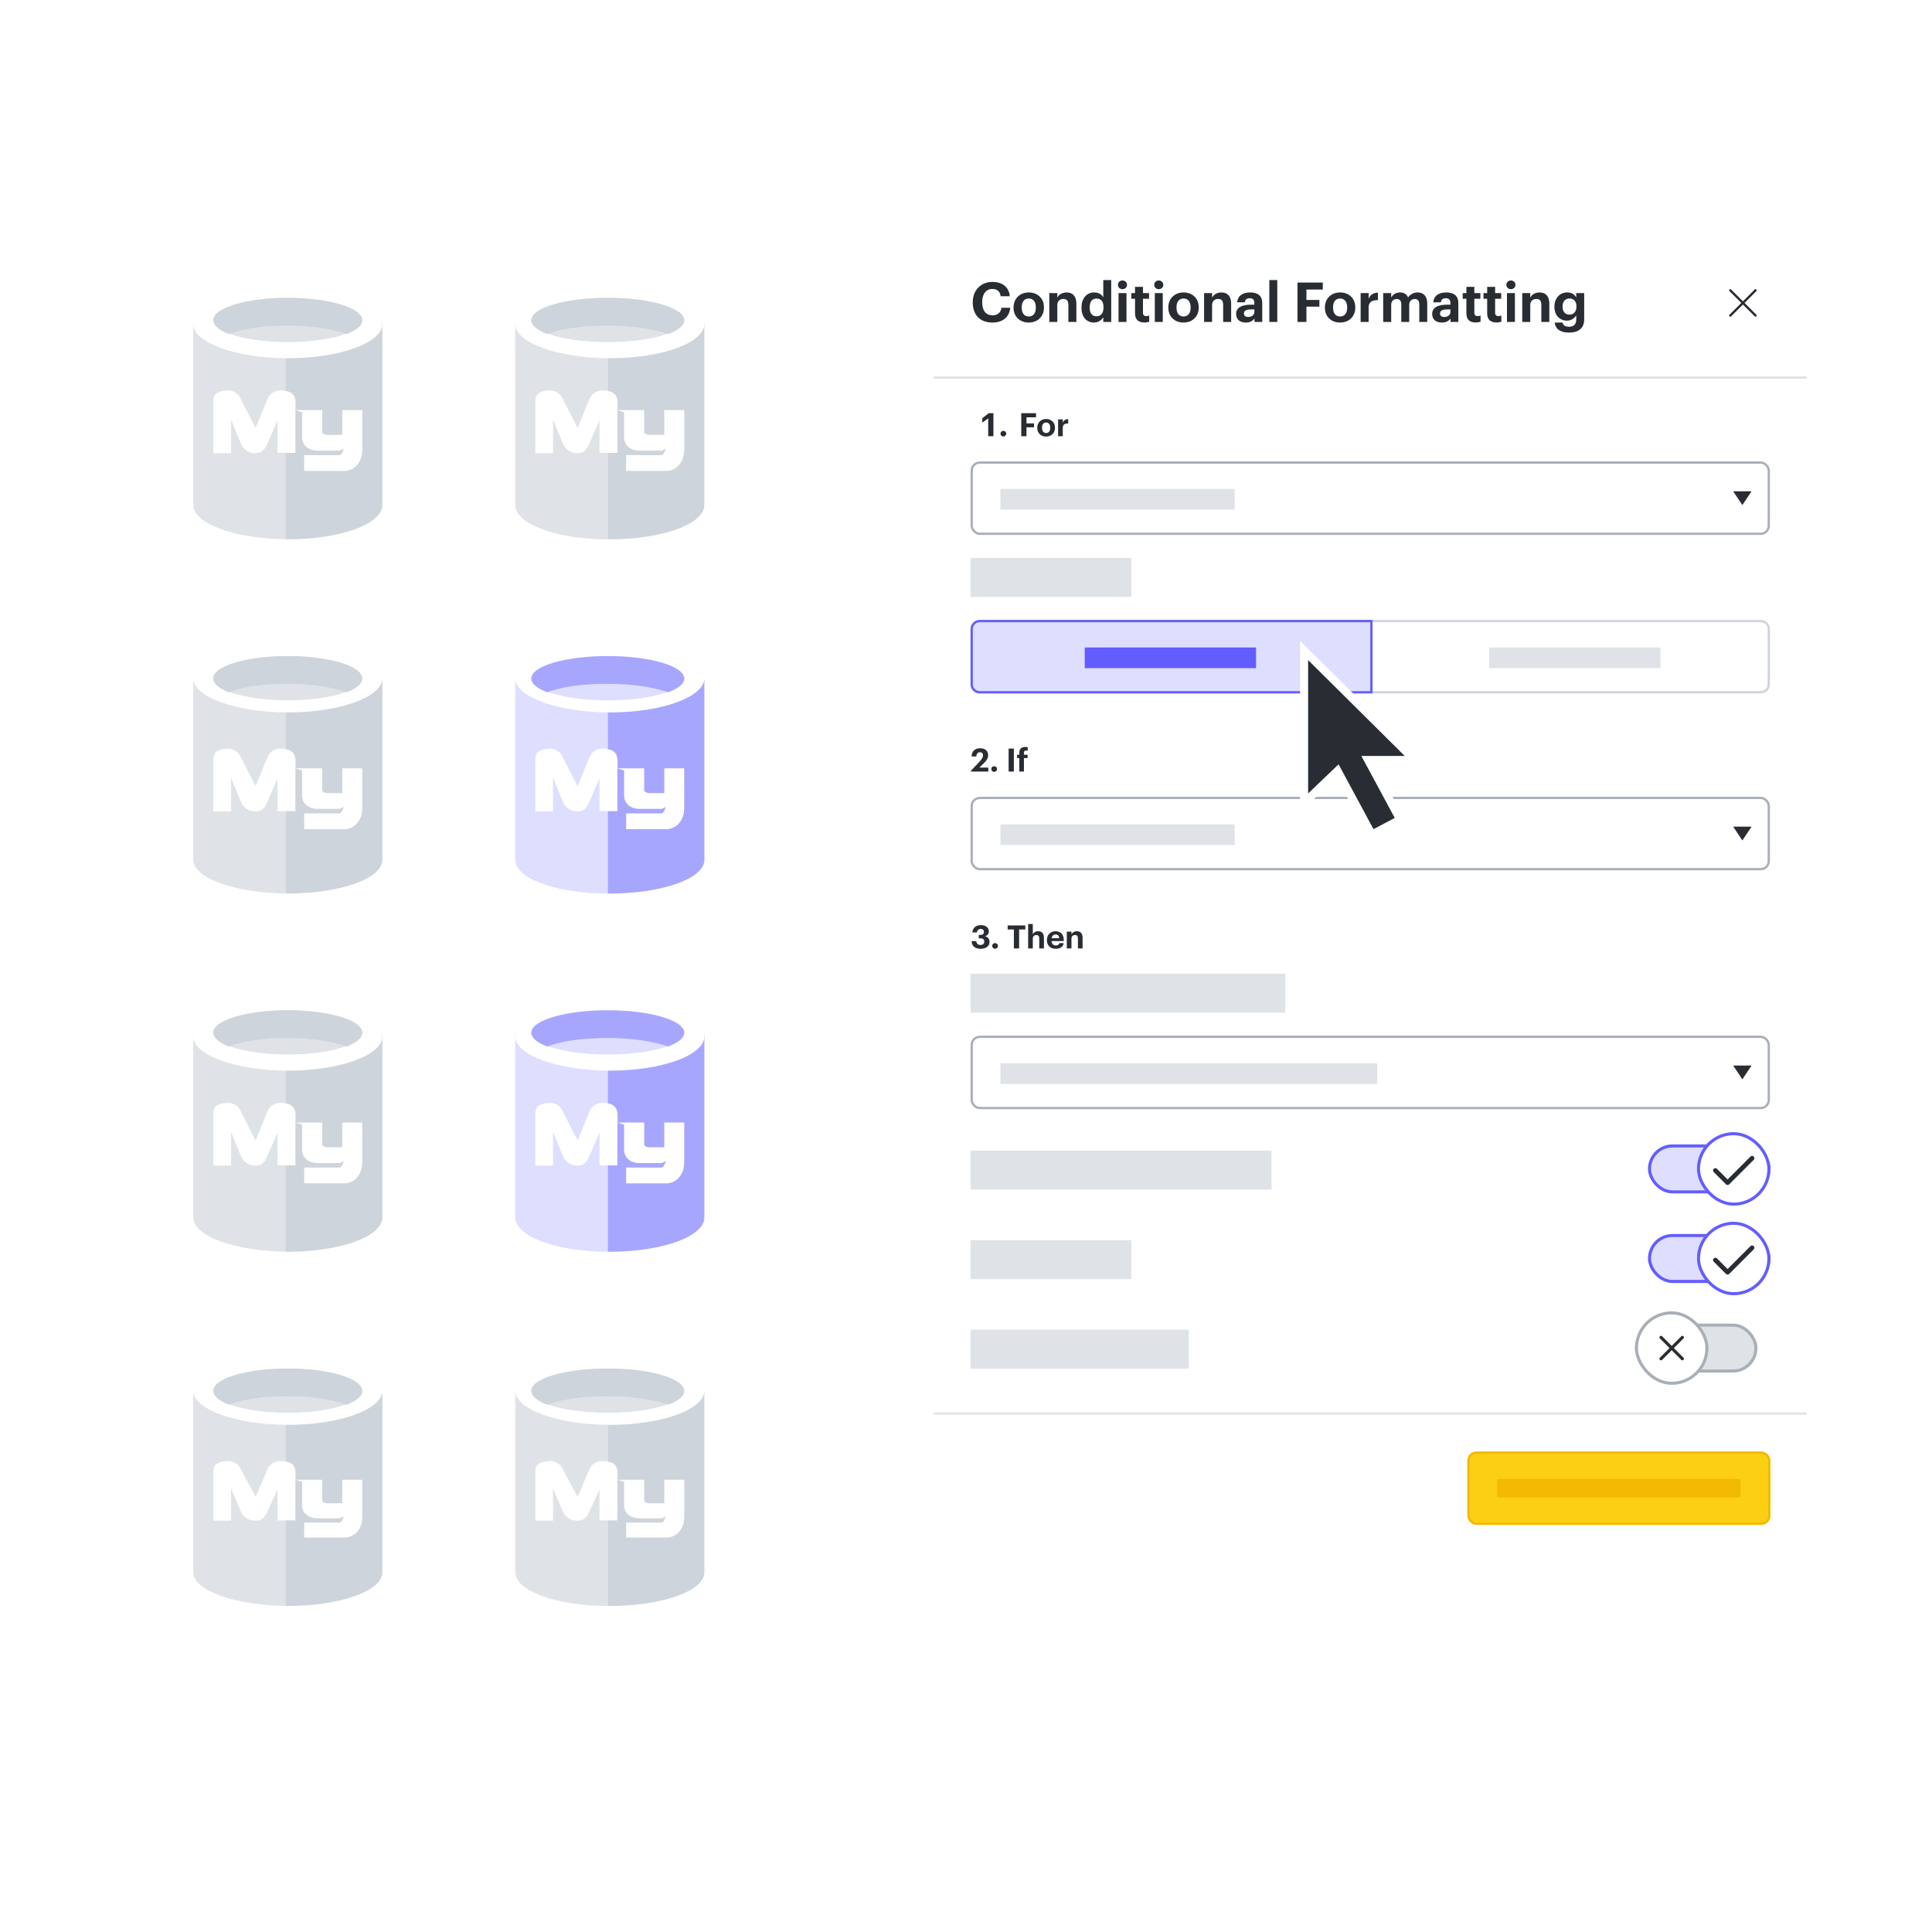 <svg width="480" height="480" viewBox="0 0 480 480" fill="none" xmlns="http://www.w3.org/2000/svg">
<rect width="480" height="480" fill="white"/>
<path d="M94.844 19.162H95.379V22.128H94.849L94.844 19.162ZM94.844 13.243H95.379V16.203H94.849L94.844 13.243Z" fill="white"/>
<g filter="url(#filter0_d)">
<path fill-rule="evenodd" clip-rule="evenodd" d="M232 61.566C232 59.044 234.044 57 236.566 57H444.297C446.818 57 448.862 59.044 448.862 61.566V383.435C448.862 385.956 446.818 388 444.297 388H236.566C234.044 388 232 385.956 232 383.435V61.566Z" fill="white"/>
</g>
<path d="M245.52 108.372H246.814V102.66H245.64L244.05 103.906V105.009L245.52 103.946V108.372ZM249.28 108.444C249.687 108.444 249.999 108.133 249.999 107.741C249.999 107.358 249.687 107.046 249.28 107.046C248.88 107.046 248.569 107.358 248.569 107.741C248.569 108.133 248.88 108.444 249.28 108.444ZM253.732 108.372H255.027V106.159H256.904V105.185H255.027V103.675H257.4V102.66H253.732V108.372ZM259.908 107.581C259.253 107.581 258.886 107.102 258.886 106.303V106.239C258.886 105.44 259.269 104.977 259.908 104.977C260.556 104.977 260.931 105.456 260.931 106.255V106.311C260.931 107.102 260.556 107.581 259.908 107.581ZM259.9 108.46C261.155 108.46 262.106 107.621 262.106 106.303V106.239C262.106 104.937 261.163 104.098 259.908 104.098C258.654 104.098 257.703 104.953 257.703 106.263V106.327C257.703 107.629 258.654 108.46 259.9 108.46ZM262.882 108.372H264.041V106.279C264.041 105.48 264.536 105.201 265.391 105.209V104.13C264.712 104.138 264.304 104.434 264.041 104.993V104.194H262.882V108.372Z" fill="#282C33"/>
<path d="M241.229 191.693H245.543V190.71H243.322L244.401 189.656C245.064 189.017 245.503 188.393 245.503 187.634C245.503 186.604 244.784 185.901 243.522 185.901C242.243 185.901 241.444 186.62 241.38 187.938H242.555C242.643 187.187 242.962 186.891 243.466 186.891C243.961 186.891 244.225 187.195 244.225 187.666C244.225 188.186 243.873 188.689 243.322 189.272L241.229 191.485V191.693ZM246.996 191.765C247.404 191.765 247.715 191.453 247.715 191.062C247.715 190.678 247.404 190.367 246.996 190.367C246.597 190.367 246.285 190.678 246.285 191.062C246.285 191.453 246.597 191.765 246.996 191.765ZM250.589 191.693H251.891V185.981H250.589V191.693ZM253.243 191.693H254.394V188.337H255.304V187.515H254.394V187.003C254.394 186.684 254.545 186.452 254.913 186.452C255.081 186.452 255.224 186.484 255.336 186.524V185.653C255.153 185.597 254.985 185.573 254.737 185.573C253.81 185.573 253.243 186.06 253.243 187.035V187.515H252.692V188.337H253.243V191.693Z" fill="#282C33"/>
<path d="M243.634 235.724C245.024 235.724 245.847 235.045 245.847 233.974C245.847 233.247 245.399 232.776 244.736 232.632C245.303 232.432 245.679 232.033 245.679 231.394C245.679 230.499 244.944 229.844 243.69 229.844C242.387 229.844 241.644 230.611 241.58 231.657H242.723C242.787 231.122 243.122 230.794 243.666 230.794C244.193 230.794 244.457 231.098 244.457 231.506C244.457 231.993 244.185 232.265 243.586 232.265H243.17V233.127H243.618C244.233 233.127 244.536 233.407 244.536 233.95C244.536 234.462 244.233 234.773 243.586 234.773C242.899 234.773 242.603 234.374 242.555 233.823H241.388C241.436 234.981 242.179 235.724 243.634 235.724ZM247.215 235.708C247.622 235.708 247.934 235.397 247.934 235.005C247.934 234.622 247.622 234.31 247.215 234.31C246.815 234.31 246.504 234.622 246.504 235.005C246.504 235.397 246.815 235.708 247.215 235.708ZM251.894 235.636H253.196V230.93H254.738V229.924H250.352V230.93H251.894V235.636ZM255.439 235.636H256.597V233.223C256.597 232.608 256.973 232.305 257.468 232.305C257.98 232.305 258.203 232.576 258.203 233.143V235.636H259.362V232.976C259.362 231.857 258.778 231.362 257.956 231.362C257.26 231.362 256.805 231.705 256.597 232.121V229.564H255.439V235.636ZM262.28 235.724C263.422 235.724 264.141 235.221 264.277 234.318H263.183C263.111 234.669 262.847 234.901 262.312 234.901C261.681 234.901 261.305 234.502 261.273 233.807H264.285V233.487C264.285 231.993 263.326 231.362 262.248 231.362C261.033 231.362 260.099 232.217 260.099 233.535V233.599C260.099 234.933 261.017 235.724 262.28 235.724ZM261.289 233.096C261.377 232.504 261.729 232.161 262.248 232.161C262.799 232.161 263.119 232.464 263.159 233.096H261.289ZM265.044 235.636H266.202V233.223C266.202 232.608 266.578 232.305 267.073 232.305C267.584 232.305 267.808 232.576 267.808 233.143V235.636H268.966V232.976C268.966 231.857 268.383 231.362 267.56 231.362C266.865 231.362 266.41 231.705 266.202 232.121V231.458H265.044V235.636Z" fill="#282C33"/>
<path fill-rule="evenodd" clip-rule="evenodd" d="M232 350.905H448.862V351.476H232V350.905Z" fill="#DFE3E8"/>
<path fill-rule="evenodd" clip-rule="evenodd" d="M232 93.524H448.862V94.095H232V93.524Z" fill="#DFE3E8"/>
<path d="M246.598 80.135C249.008 80.135 250.748 78.889 250.994 76.465H248.817C248.639 77.725 247.789 78.341 246.57 78.341C244.954 78.341 244.023 77.163 244.023 75.136V75.026C244.023 72.999 245.009 71.794 246.557 71.794C247.789 71.794 248.447 72.424 248.611 73.602H250.885C250.652 71.191 248.899 70.041 246.543 70.041C243.763 70.041 241.681 72.068 241.681 75.04V75.15C241.681 78.163 243.393 80.135 246.598 80.135ZM255.597 78.629C254.474 78.629 253.844 77.807 253.844 76.437V76.328C253.844 74.958 254.501 74.163 255.597 74.163C256.706 74.163 257.35 74.985 257.35 76.355V76.451C257.35 77.807 256.706 78.629 255.597 78.629ZM255.583 80.135C257.734 80.135 259.364 78.697 259.364 76.437V76.328C259.364 74.095 257.747 72.657 255.597 72.657C253.447 72.657 251.817 74.122 251.817 76.369V76.478C251.817 78.711 253.447 80.135 255.583 80.135ZM260.695 79.984H262.681V75.848C262.681 74.793 263.325 74.273 264.174 74.273C265.051 74.273 265.434 74.739 265.434 75.711V79.984H267.42V75.424C267.42 73.506 266.42 72.657 265.009 72.657C263.818 72.657 263.037 73.246 262.681 73.958V72.821H260.695V79.984ZM271.806 80.135C272.861 80.135 273.737 79.519 274.107 78.793V79.984H276.079V69.575H274.107V73.889C273.71 73.164 272.998 72.657 271.847 72.657C270.053 72.657 268.697 74.04 268.697 76.396V76.506C268.697 78.889 270.067 80.135 271.806 80.135ZM272.395 78.587C271.409 78.587 270.724 77.889 270.724 76.465V76.355C270.724 74.93 271.34 74.177 272.45 74.177C273.532 74.177 274.162 74.903 274.162 76.328V76.437C274.162 77.889 273.436 78.587 272.395 78.587ZM277.897 79.984H279.87V72.821H277.897V79.984ZM278.87 71.849C279.513 71.849 280.007 71.383 280.007 70.767C280.007 70.15 279.513 69.685 278.87 69.685C278.24 69.685 277.747 70.15 277.747 70.767C277.747 71.383 278.24 71.849 278.87 71.849ZM284.311 80.121C284.845 80.121 285.242 80.026 285.516 79.93V78.396C285.283 78.492 285.064 78.533 284.763 78.533C284.256 78.533 283.968 78.259 283.968 77.683V74.232H285.475V72.821H283.968V71.273H281.996V72.821H281.078V74.232H281.996V77.862C281.996 79.355 282.804 80.121 284.311 80.121ZM286.912 79.984H288.885V72.821H286.912V79.984ZM287.885 71.849C288.529 71.849 289.022 71.383 289.022 70.767C289.022 70.15 288.529 69.685 287.885 69.685C287.255 69.685 286.762 70.15 286.762 70.767C286.762 71.383 287.255 71.849 287.885 71.849ZM294.052 78.629C292.929 78.629 292.299 77.807 292.299 76.437V76.328C292.299 74.958 292.956 74.163 294.052 74.163C295.161 74.163 295.805 74.985 295.805 76.355V76.451C295.805 77.807 295.161 78.629 294.052 78.629ZM294.038 80.135C296.188 80.135 297.818 78.697 297.818 76.437V76.328C297.818 74.095 296.202 72.657 294.052 72.657C291.901 72.657 290.271 74.122 290.271 76.369V76.478C290.271 78.711 291.901 80.135 294.038 80.135ZM299.15 79.984H301.136V75.848C301.136 74.793 301.779 74.273 302.629 74.273C303.505 74.273 303.889 74.739 303.889 75.711V79.984H305.875V75.424C305.875 73.506 304.875 72.657 303.464 72.657C302.273 72.657 301.492 73.246 301.136 73.958V72.821H299.15V79.984ZM309.508 80.135C310.631 80.135 311.261 79.697 311.672 79.122V79.984H313.603V75.314C313.603 73.369 312.356 72.657 310.603 72.657C308.85 72.657 307.508 73.41 307.385 75.109H309.261C309.343 74.492 309.699 74.095 310.48 74.095C311.384 74.095 311.644 74.561 311.644 75.41V75.698H310.836C308.645 75.698 307.111 76.328 307.111 77.999C307.111 79.505 308.206 80.135 309.508 80.135ZM310.096 78.752C309.371 78.752 309.056 78.409 309.056 77.889C309.056 77.122 309.727 76.875 310.877 76.875H311.644V77.478C311.644 78.272 310.973 78.752 310.096 78.752ZM315.362 79.984H317.334V69.575H315.362V79.984ZM322.36 79.984H324.579V76.191H327.798V74.52H324.579V71.931H328.647V70.192H322.36V79.984ZM332.948 78.629C331.825 78.629 331.195 77.807 331.195 76.437V76.328C331.195 74.958 331.852 74.163 332.948 74.163C334.057 74.163 334.701 74.985 334.701 76.355V76.451C334.701 77.807 334.057 78.629 332.948 78.629ZM332.934 80.135C335.084 80.135 336.714 78.697 336.714 76.437V76.328C336.714 74.095 335.098 72.657 332.948 72.657C330.797 72.657 329.168 74.122 329.168 76.369V76.478C329.168 78.711 330.797 80.135 332.934 80.135ZM338.046 79.984H340.032V76.396C340.032 75.026 340.881 74.547 342.346 74.561V72.712C341.182 72.725 340.484 73.232 340.032 74.191V72.821H338.046V79.984ZM343.65 79.984H345.636V75.752C345.636 74.78 346.252 74.287 347.019 74.287C347.718 74.287 348.143 74.698 348.143 75.615V79.984H350.115V75.752C350.115 74.78 350.731 74.287 351.498 74.287C352.21 74.287 352.621 74.698 352.621 75.615V79.984H354.594V75.396C354.594 73.492 353.566 72.657 352.238 72.657C351.334 72.657 350.403 73.04 349.827 73.903C349.485 73.054 348.773 72.657 347.828 72.657C346.759 72.657 345.992 73.246 345.636 73.917V72.821H343.65V79.984ZM358.221 80.135C359.344 80.135 359.974 79.697 360.385 79.122V79.984H362.316V75.314C362.316 73.369 361.07 72.657 359.317 72.657C357.564 72.657 356.222 73.41 356.098 75.109H357.975C358.057 74.492 358.413 74.095 359.194 74.095C360.098 74.095 360.358 74.561 360.358 75.41V75.698H359.55C357.358 75.698 355.824 76.328 355.824 77.999C355.824 79.505 356.92 80.135 358.221 80.135ZM358.81 78.752C358.084 78.752 357.769 78.409 357.769 77.889C357.769 77.122 358.44 76.875 359.591 76.875H360.358V77.478C360.358 78.272 359.687 78.752 358.81 78.752ZM366.637 80.121C367.171 80.121 367.568 80.026 367.842 79.93V78.396C367.61 78.492 367.39 78.533 367.089 78.533C366.582 78.533 366.295 78.259 366.295 77.683V74.232H367.801V72.821H366.295V71.273H364.322V72.821H363.405V74.232H364.322V77.862C364.322 79.355 365.13 80.121 366.637 80.121ZM371.8 80.121C372.334 80.121 372.731 80.026 373.005 79.93V78.396C372.773 78.492 372.553 78.533 372.252 78.533C371.745 78.533 371.458 78.259 371.458 77.683V74.232H372.964V72.821H371.458V71.273H369.485V72.821H368.568V74.232H369.485V77.862C369.485 79.355 370.293 80.121 371.8 80.121ZM374.402 79.984H376.374V72.821H374.402V79.984ZM375.374 71.849C376.018 71.849 376.511 71.383 376.511 70.767C376.511 70.15 376.018 69.685 375.374 69.685C374.744 69.685 374.251 70.15 374.251 70.767C374.251 71.383 374.744 71.849 375.374 71.849ZM378.199 79.984H380.185V75.848C380.185 74.793 380.829 74.273 381.678 74.273C382.555 74.273 382.938 74.739 382.938 75.711V79.984H384.924V75.424C384.924 73.506 383.924 72.657 382.514 72.657C381.322 72.657 380.541 73.246 380.185 73.958V72.821H378.199V79.984ZM389.803 82.628C392.159 82.628 393.57 81.546 393.584 79.423V72.821H391.611V73.889C391.2 73.164 390.502 72.657 389.338 72.657C387.557 72.657 386.187 74.095 386.187 76.15V76.245C386.187 78.368 387.571 79.669 389.31 79.669C390.365 79.669 391.214 79.039 391.611 78.341V79.423C391.611 80.546 391.009 81.176 389.803 81.176C388.79 81.176 388.338 80.765 388.215 80.135H386.242C386.434 81.614 387.489 82.628 389.803 82.628ZM389.899 78.177C388.913 78.177 388.215 77.437 388.215 76.245V76.136C388.215 74.958 388.831 74.163 389.94 74.163C391.022 74.163 391.666 74.903 391.666 76.122V76.218C391.666 77.437 390.94 78.177 389.899 78.177Z" fill="#282C33"/>
<g clip-path="url(#clip0)">
<path d="M429.883 72.123L436.16 78.401M436.16 72.123L429.883 78.401" stroke="#282C33" stroke-width="0.571" stroke-linecap="round"/>
</g>
<g clip-path="url(#clip1)">
<rect x="364.824" y="360.892" width="74.76" height="17.691" rx="1.997" fill="#FCCE14"/>
<path d="M371.957 367.455H432.45V372.021H371.957V367.455Z" fill="#F2BA00"/>
<rect x="364.824" y="360.892" width="74.76" height="17.691" rx="1.997" stroke="#F2BA00" stroke-width="0.571"/>
</g>
<rect x="409.81" y="284.705" width="29.676" height="11.414" rx="5.707" fill="#DEDEFF" stroke="#635DFF" stroke-width="0.761"/>
<rect x="421.986" y="281.662" width="17.501" height="17.501" rx="8.751" fill="white" stroke="#635DFF" stroke-width="0.761"/>
<path fill-rule="evenodd" clip-rule="evenodd" d="M435.707 287.345C435.93 287.568 435.93 287.93 435.707 288.152L429.619 294.24C429.397 294.463 429.035 294.463 428.812 294.24L425.769 291.196C425.546 290.973 425.546 290.612 425.769 290.389C425.992 290.166 426.353 290.166 426.576 290.389L429.216 293.029L434.9 287.345C435.123 287.122 435.484 287.122 435.707 287.345Z" fill="#282C33"/>
<rect x="409.81" y="306.962" width="29.676" height="11.414" rx="5.707" fill="#DEDEFF" stroke="#635DFF" stroke-width="0.761"/>
<rect x="421.986" y="303.918" width="17.501" height="17.501" rx="8.751" fill="white" stroke="#635DFF" stroke-width="0.761"/>
<path fill-rule="evenodd" clip-rule="evenodd" d="M435.707 309.602C435.93 309.825 435.93 310.186 435.707 310.409L429.619 316.497C429.397 316.719 429.035 316.719 428.812 316.497L425.769 313.453C425.546 313.23 425.546 312.869 425.769 312.646C425.992 312.423 426.353 312.423 426.576 312.646L429.216 315.286L434.9 309.602C435.123 309.379 435.484 309.379 435.707 309.602Z" fill="#282C33"/>
<path d="M241.133 138.609H281.081V148.31H241.133V138.609Z" fill="#DFE3E8"/>
<path d="M241.133 285.847H315.893V295.548H241.133V285.847Z" fill="#DFE3E8"/>
<path d="M241.133 308.103H281.081V317.805H241.133V308.103Z" fill="#DFE3E8"/>
<path d="M241.133 330.36H295.348V340.062H241.133V330.36Z" fill="#DFE3E8"/>
<path d="M241.133 241.903H319.317V251.605H241.133V241.903Z" fill="#DFE3E8"/>
<path d="M241.418 156.3C241.418 155.197 242.312 154.303 243.416 154.303H437.45C438.553 154.303 439.447 155.197 439.447 156.3V169.997C439.447 171.1 438.553 171.994 437.45 171.994H243.416C242.312 171.994 241.418 171.1 241.418 169.997V156.3Z" fill="white" stroke="#CED4DB" stroke-width="0.571"/>
<path d="M241.414 156.3C241.414 155.197 242.309 154.303 243.412 154.303H340.724V171.994H243.412C242.309 171.994 241.414 171.1 241.414 169.997V156.3Z" fill="#DEDEFF" stroke="#635DFF" stroke-width="0.571"/>
<rect x="269.504" y="160.866" width="42.557" height="5.136" fill="#635DFF"/>
<rect x="369.984" y="160.866" width="42.557" height="5.136" fill="#DFE3E8"/>
<rect x="241.418" y="114.925" width="198.029" height="17.691" rx="1.997" fill="white"/>
<path fill-rule="evenodd" clip-rule="evenodd" d="M430.602 122.059H435.167L432.884 125.483L430.602 122.059Z" fill="#282C33"/>
<rect x="248.551" y="121.488" width="58.21" height="5.136" fill="#DFE3E8"/>
<rect x="241.418" y="114.925" width="198.029" height="17.691" rx="1.997" stroke="#A9AFB8" stroke-width="0.571"/>
<rect x="241.418" y="198.246" width="198.029" height="17.691" rx="1.997" fill="white"/>
<path fill-rule="evenodd" clip-rule="evenodd" d="M430.602 205.379H435.167L432.884 208.803L430.602 205.379Z" fill="#282C33"/>
<rect x="248.551" y="204.809" width="58.21" height="5.136" fill="#DFE3E8"/>
<rect x="241.418" y="198.246" width="198.029" height="17.691" rx="1.997" stroke="#A9AFB8" stroke-width="0.571"/>
<rect x="241.418" y="257.597" width="198.029" height="17.691" rx="1.997" fill="white"/>
<path fill-rule="evenodd" clip-rule="evenodd" d="M430.602 264.731H435.167L432.884 268.155L430.602 264.731Z" fill="#282C33"/>
<rect x="248.551" y="264.16" width="93.593" height="5.136" fill="#DFE3E8"/>
<rect x="241.418" y="257.597" width="198.029" height="17.691" rx="1.997" stroke="#A9AFB8" stroke-width="0.571"/>
<rect x="406.58" y="329.219" width="29.675" height="11.414" rx="5.707" fill="#DFE3E8" stroke="#A9AFB8" stroke-width="0.761"/>
<rect x="406.58" y="326.175" width="17.501" height="17.501" rx="8.75" fill="white" stroke="#A9AFB8" stroke-width="0.761"/>
<path d="M412.664 332.263L417.99 337.589M417.99 332.263L412.664 337.589" stroke="#282C33" stroke-width="0.761" stroke-linecap="round"/>
<path d="M340.361 206.474L340.832 207.347L341.708 206.884L346.987 204.098L347.879 203.628L347.401 202.74L339.898 188.813H349H351.428L349.704 187.103L325.704 163.29L324 161.599V164V197.125V199.464L325.691 197.848L332.308 191.524L340.361 206.474Z" fill="#282C33" stroke="white" stroke-width="2"/>
<path d="M48.005 80V125.466C48.005 130.213 58.777 134 72 134V80H48H48.005Z" fill="#DFE3E8"/>
<path d="M71.005 134H71.385C84.515 134 95 130.222 95 125.469V80H71V134H71.005Z" fill="#CED4DB"/>
<path d="M95 80.505C95 85.144 84.465 89 71.59 89C58.669 89 48 85.139 48 80.5C48 75.861 58.525 72 71.394 72C84.32 72 94.995 75.907 94.995 80.5" fill="white"/>
<path d="M90 79.5C90 82.543 81.709 85 71.574 85C61.434 85 53 82.599 53 79.5C53 76.396 61.281 74 71.421 74C81.562 74 89.99 76.452 89.99 79.5" fill="#DFE3E8"/>
<path d="M86.115 83C88.63 81.999 90 80.885 90 79.606C90 76.501 81.71 74 71.538 74C61.367 74 53 76.501 53 79.606C53 80.829 54.472 82.108 56.885 83C60.248 81.608 65.538 80.885 71.533 80.885C77.488 80.885 82.742 81.772 86.111 83" fill="#CED4DB"/>
<path d="M89.969 112.024C89.969 114.702 88.121 117 85.528 117H75.573V113.079H84.42C84.972 113.028 85.416 111.468 85.416 111.468L84.42 111.962H78.907C76.686 111.962 75.058 110.682 75.058 108.603V102.436L73.394 101.88V112.518H68.953V104.396L66.477 110.116C65.803 111.624 65.139 112.58 63.516 112.58C61.882 112.643 60.402 111.624 59.81 110.121L57.4 104.193V112.586H53V100.08C53 98.625 53.255 97.741 54.582 97.346C55.22 97.122 55.808 97.002 56.471 97.002C57.952 96.95 59.289 97.782 59.84 99.186L63.516 106.362L66.426 99.186C66.987 97.782 68.284 96.95 69.795 97.002C70.392 97.002 71.061 97.122 71.653 97.283C72.98 97.741 73.43 98.739 73.43 100.205V101.765C73.43 101.817 73.389 101.885 73.43 101.885H80.05V107.48C80.341 107.823 80.714 107.984 81.158 108.041H85.038V101.89H90V112.029H89.959L89.969 112.024Z" fill="white"/>
<path d="M128.005 80V125.466C128.005 130.213 138.331 134 151 134V80H128H128.005Z" fill="#DFE3E8"/>
<path d="M151.01 134H151.39C164.51 134 175 130.222 175 125.469V80H151V134H151.01Z" fill="#CED4DB"/>
<path d="M175 80.505C175 85.144 164.474 89 151.593 89C138.671 89 128 85.139 128 80.5C128 75.861 138.536 72 151.407 72C164.33 72 175 75.907 175 80.5" fill="white"/>
<path d="M169.995 79.5C169.995 82.543 161.485 85 151.076 85C140.661 85 132 82.599 132 79.5C132 76.396 140.509 74 150.924 74C161.339 74 170 76.452 170 79.5" fill="#DFE3E8"/>
<path d="M166.01 83C168.593 81.999 170 80.885 170 79.606C170 76.501 161.486 74 151.039 74C140.593 74 132 76.501 132 79.606C132 80.829 133.522 82.108 135.99 83C139.454 81.608 144.882 80.885 151.039 80.885C157.155 80.885 162.551 81.772 166.01 83Z" fill="#CED4DB"/>
<path d="M169.959 112.024C169.959 114.702 168.112 117 165.519 117H155.566V113.079H164.406C164.967 113.028 165.406 111.468 165.406 111.468L164.411 111.962H158.898C156.683 111.962 155.055 110.682 155.055 108.603V102.436L153.386 101.88V112.518H148.945V104.396L146.47 110.116C145.806 111.624 145.143 112.58 143.509 112.58C141.876 112.643 140.396 111.624 139.809 110.121L137.4 104.193V112.586H133V100.08C133 98.625 133.255 97.741 134.582 97.346C135.22 97.122 135.807 97.002 136.471 97.002C137.951 96.95 139.288 97.782 139.84 99.186L143.514 106.362L146.424 99.186C146.985 97.782 148.282 96.95 149.793 97.002C150.39 97.002 151.058 97.122 151.65 97.283C152.977 97.741 153.427 98.739 153.427 100.205V101.765C153.427 101.817 153.386 101.885 153.427 101.885H160.047V107.48C160.343 107.823 160.711 107.984 161.16 108.041H165.039V101.89H170V112.029H169.964L169.959 112.024Z" fill="white"/>
<path d="M48.005 169V213.624C48.005 218.283 58.777 222 72 222V169H48H48.005Z" fill="#DFE3E8"/>
<path d="M71.005 222H71.385C84.515 222 95 218.292 95 213.627V169H71V222H71.005Z" fill="#CED4DB"/>
<path d="M95 168.505C95 173.144 84.465 177 71.59 177C58.669 177 48 173.139 48 168.5C48 163.861 58.525 160 71.394 160C84.32 160 94.995 163.908 94.995 168.5" fill="white"/>
<path d="M90 168.5C90 171.543 81.709 174 71.574 174C61.434 174 53 171.599 53 168.5C53 165.396 61.281 163 71.421 163C81.562 163 89.99 165.452 89.99 168.5" fill="#DFE3E8"/>
<path d="M86.115 172C88.63 170.999 90 169.885 90 168.606C90 165.501 81.71 163 71.538 163C61.367 163 53 165.501 53 168.606C53 169.829 54.472 171.108 56.885 172C60.248 170.607 65.538 169.885 71.533 169.885C77.488 169.885 82.742 170.772 86.111 172" fill="#CED4DB"/>
<path d="M89.969 201.024C89.969 203.702 88.121 206 85.528 206H75.573V202.08H84.42C84.972 202.028 85.416 200.468 85.416 200.468L84.42 200.962H78.907C76.686 200.962 75.058 199.682 75.058 197.603V191.436L73.394 190.88V201.518H68.953V193.396L66.477 199.116C65.803 200.624 65.139 201.58 63.516 201.58C61.882 201.643 60.402 200.624 59.81 199.121L57.4 193.193V201.586H53V189.08C53 187.625 53.255 186.741 54.582 186.345C55.22 186.122 55.808 186.002 56.471 186.002C57.952 185.95 59.289 186.782 59.84 188.186L63.516 195.362L66.426 188.186C66.987 186.782 68.284 185.95 69.795 186.002C70.392 186.002 71.061 186.122 71.653 186.283C72.98 186.741 73.43 187.739 73.43 189.205V190.765C73.43 190.817 73.389 190.885 73.43 190.885H80.05V196.48C80.341 196.823 80.714 196.984 81.158 197.041H85.038V190.89H90V201.029H89.959L89.969 201.024Z" fill="white"/>
<path d="M128.005 169V213.624C128.005 218.283 138.331 222 151 222V169H128H128.005Z" fill="#DEDEFF"/>
<path d="M151.01 222H151.39C164.51 222 175 218.292 175 213.627V169H151V222H151.01Z" fill="#A7A6FF"/>
<path d="M175 168.505C175 173.144 164.474 177 151.593 177C138.671 177 128 173.139 128 168.5C128 163.861 138.536 160 151.407 160C164.33 160 175 163.908 175 168.5" fill="white"/>
<path d="M169.995 168.5C169.995 171.543 161.485 174 151.076 174C140.661 174 132 171.599 132 168.5C132 165.396 140.509 163 150.924 163C161.339 163 170 165.452 170 168.5" fill="#DEDEFF"/>
<path d="M166.01 172C168.593 170.999 170 169.885 170 168.606C170 165.501 161.486 163 151.039 163C140.593 163 132 165.501 132 168.606C132 169.829 133.522 171.108 135.99 172C139.454 170.607 144.882 169.885 151.039 169.885C157.155 169.885 162.551 170.772 166.01 172Z" fill="#A7A6FF"/>
<path d="M169.959 201.024C169.959 203.702 168.112 206 165.519 206H155.566V202.08H164.406C164.967 202.028 165.406 200.468 165.406 200.468L164.411 200.962H158.898C156.683 200.962 155.055 199.682 155.055 197.603V191.436L153.386 190.88V201.518H148.945V193.396L146.47 199.116C145.806 200.624 145.143 201.58 143.509 201.58C141.876 201.643 140.396 200.624 139.809 199.121L137.4 193.193V201.586H133V189.08C133 187.625 133.255 186.741 134.582 186.345C135.22 186.122 135.807 186.002 136.471 186.002C137.951 185.95 139.288 186.782 139.84 188.186L143.514 195.362L146.424 188.186C146.985 186.782 148.282 185.95 149.793 186.002C150.39 186.002 151.058 186.122 151.65 186.283C152.977 186.741 153.427 187.739 153.427 189.205V190.765C153.427 190.817 153.386 190.885 153.427 190.885H160.047V196.48C160.343 196.823 160.711 196.984 161.16 197.041H165.039V190.89H170V201.029H169.964L169.959 201.024Z" fill="white"/>
<path d="M48.005 257V302.466C48.005 307.213 58.777 311 72 311V257H48H48.005Z" fill="#DFE3E8"/>
<path d="M71.005 311H71.385C84.515 311 95 307.222 95 302.469V257H71V311H71.005Z" fill="#CED4DB"/>
<path d="M95 257.505C95 262.144 84.465 266 71.59 266C58.669 266 48 262.139 48 257.5C48 252.861 58.525 249 71.394 249C84.32 249 94.995 252.908 94.995 257.5" fill="white"/>
<path d="M90 256.5C90 259.543 81.709 262 71.574 262C61.434 262 53 259.599 53 256.5C53 253.396 61.281 251 71.421 251C81.562 251 89.99 253.452 89.99 256.5" fill="#DFE3E8"/>
<path d="M86.115 260C88.63 258.999 90 257.885 90 256.606C90 253.501 81.71 251 71.538 251C61.367 251 53 253.501 53 256.606C53 257.829 54.472 259.108 56.885 260C60.248 258.607 65.538 257.885 71.533 257.885C77.488 257.885 82.742 258.772 86.111 260" fill="#CED4DB"/>
<path d="M89.969 289.024C89.969 291.702 88.121 294 85.528 294H75.573V290.079H84.42C84.972 290.027 85.416 288.468 85.416 288.468L84.42 288.962H78.907C76.686 288.962 75.058 287.682 75.058 285.603V279.436L73.394 278.88V289.518H68.953V281.396L66.477 287.116C65.803 288.624 65.139 289.58 63.516 289.58C61.882 289.643 60.402 288.624 59.81 287.121L57.4 281.193V289.586H53V277.08C53 275.625 53.255 274.741 54.582 274.345C55.22 274.122 55.808 274.002 56.471 274.002C57.952 273.95 59.289 274.782 59.84 276.186L63.516 283.362L66.426 276.186C66.987 274.782 68.284 273.95 69.795 274.002C70.392 274.002 71.061 274.122 71.653 274.283C72.98 274.741 73.43 275.739 73.43 277.205V278.765C73.43 278.817 73.389 278.885 73.43 278.885H80.05V284.48C80.341 284.823 80.714 284.984 81.158 285.041H85.038V278.89H90V289.029H89.959L89.969 289.024Z" fill="white"/>
<path d="M128.005 257V302.466C128.005 307.213 138.331 311 151 311V257H128H128.005Z" fill="#DEDEFF"/>
<path d="M151.01 311H151.39C164.51 311 175 307.222 175 302.469V257H151V311H151.01Z" fill="#A7A6FF"/>
<path d="M175 257.505C175 262.144 164.474 266 151.593 266C138.671 266 128 262.139 128 257.5C128 252.861 138.536 249 151.407 249C164.33 249 175 252.908 175 257.5" fill="white"/>
<path d="M169.995 256.5C169.995 259.543 161.485 262 151.076 262C140.661 262 132 259.599 132 256.5C132 253.396 140.509 251 150.924 251C161.339 251 170 253.452 170 256.5" fill="#DEDEFF"/>
<path d="M166.01 260C168.593 258.999 170 257.885 170 256.606C170 253.501 161.486 251 151.039 251C140.593 251 132 253.501 132 256.606C132 257.829 133.522 259.108 135.99 260C139.454 258.607 144.882 257.885 151.039 257.885C157.155 257.885 162.551 258.772 166.01 260Z" fill="#A7A6FF"/>
<path d="M169.959 289.024C169.959 291.702 168.112 294 165.519 294H155.566V290.079H164.406C164.967 290.027 165.406 288.468 165.406 288.468L164.411 288.962H158.898C156.683 288.962 155.055 287.682 155.055 285.603V279.436L153.386 278.88V289.518H148.945V281.396L146.47 287.116C145.806 288.624 145.143 289.58 143.509 289.58C141.876 289.643 140.396 288.624 139.809 287.121L137.4 281.193V289.586H133V277.08C133 275.625 133.255 274.741 134.582 274.345C135.22 274.122 135.807 274.002 136.471 274.002C137.951 273.95 139.288 274.782 139.84 276.186L143.514 283.362L146.424 276.186C146.985 274.782 148.282 273.95 149.793 274.002C150.39 274.002 151.058 274.122 151.65 274.283C152.977 274.741 153.427 275.739 153.427 277.205V278.765C153.427 278.817 153.386 278.885 153.427 278.885H160.047V284.48C160.343 284.823 160.711 284.984 161.16 285.041H165.039V278.89H170V289.029H169.964L169.959 289.024Z" fill="white"/>
<path d="M48.005 346V390.624C48.005 395.283 58.777 399 72 399V346H48H48.005Z" fill="#DFE3E8"/>
<path d="M71.005 399H71.385C84.515 399 95 395.292 95 390.627V346H71V399H71.005Z" fill="#CED4DB"/>
<path d="M95 345.505C95 350.144 84.465 354 71.59 354C58.669 354 48 350.139 48 345.5C48 340.861 58.525 337 71.394 337C84.32 337 94.995 340.907 94.995 345.5" fill="white"/>
<path d="M90 345.5C90 348.543 81.709 351 71.574 351C61.434 351 53 348.599 53 345.5C53 342.396 61.281 340 71.421 340C81.562 340 89.99 342.452 89.99 345.5" fill="#DFE3E8"/>
<path d="M86.115 349C88.63 347.999 90 346.885 90 345.606C90 342.501 81.71 340 71.538 340C61.367 340 53 342.501 53 345.606C53 346.829 54.472 348.108 56.885 349C60.248 347.607 65.538 346.885 71.533 346.885C77.488 346.885 82.742 347.772 86.111 349" fill="#CED4DB"/>
<path d="M89.969 377.273C89.969 379.817 88.121 382 85.528 382H75.573V378.276H84.42C84.972 378.226 85.416 376.744 85.416 376.744L84.42 377.214H78.907C76.686 377.214 75.058 375.998 75.058 374.022V368.164L73.394 367.636V377.742H68.953V370.026L66.477 375.46C65.803 376.892 65.139 377.801 63.516 377.801C61.882 377.861 60.402 376.892 59.81 375.465L57.4 369.834V377.806H53V365.926C53 364.543 53.255 363.704 54.582 363.328C55.22 363.116 55.808 363.002 56.471 363.002C57.952 362.953 59.289 363.743 59.84 365.077L63.516 371.894L66.426 365.077C66.987 363.743 68.284 362.953 69.795 363.002C70.392 363.002 71.061 363.116 71.653 363.269C72.98 363.704 73.43 364.652 73.43 366.045V367.527C73.43 367.576 73.389 367.641 73.43 367.641H80.05V372.956C80.341 373.282 80.714 373.435 81.158 373.489H85.038V367.645H90V377.278H89.959L89.969 377.273Z" fill="white"/>
<path d="M128.005 346V390.624C128.005 395.283 138.331 399 151 399V346H128H128.005Z" fill="#DFE3E8"/>
<path d="M151.01 399H151.39C164.51 399 175 395.292 175 390.627V346H151V399H151.01Z" fill="#CED4DB"/>
<path d="M175 345.505C175 350.144 164.474 354 151.593 354C138.671 354 128 350.139 128 345.5C128 340.861 138.536 337 151.407 337C164.33 337 175 340.907 175 345.5" fill="white"/>
<path d="M169.995 345.5C169.995 348.543 161.485 351 151.076 351C140.661 351 132 348.599 132 345.5C132 342.396 140.509 340 150.924 340C161.339 340 170 342.452 170 345.5" fill="#DFE3E8"/>
<path d="M166.01 349C168.593 347.999 170 346.885 170 345.606C170 342.501 161.486 340 151.039 340C140.593 340 132 342.501 132 345.606C132 346.829 133.522 348.108 135.99 349C139.454 347.607 144.882 346.885 151.039 346.885C157.155 346.885 162.551 347.772 166.01 349Z" fill="#CED4DB"/>
<path d="M169.959 377.273C169.959 379.817 168.112 382 165.519 382H155.566V378.276H164.406C164.967 378.226 165.406 376.744 165.406 376.744L164.411 377.214H158.898C156.683 377.214 155.055 375.998 155.055 374.022V368.164L153.386 367.636V377.742H148.945V370.026L146.47 375.46C145.806 376.892 145.143 377.801 143.509 377.801C141.876 377.861 140.396 376.892 139.809 375.465L137.4 369.834V377.806H133V365.926C133 364.543 133.255 363.704 134.582 363.328C135.22 363.116 135.807 363.002 136.471 363.002C137.951 362.953 139.288 363.743 139.84 365.077L143.514 371.894L146.424 365.077C146.985 363.743 148.282 362.953 149.793 363.002C150.39 363.002 151.058 363.116 151.65 363.269C152.977 363.704 153.427 364.652 153.427 366.045V367.527C153.427 367.576 153.386 367.641 153.427 367.641H160.047V372.956C160.343 373.282 160.711 373.435 161.16 373.489H165.039V367.645H170V377.278H169.964L169.959 377.273Z" fill="white"/>
<defs>
<filter id="filter0_d" x="226" y="52" width="228.862" height="343" filterUnits="userSpaceOnUse" color-interpolation-filters="sRGB">
<feFlood flood-opacity="0" result="BackgroundImageFix"/>
<feColorMatrix in="SourceAlpha" type="matrix" values="0 0 0 0 0 0 0 0 0 0 0 0 0 0 0 0 0 0 127 0" result="hardAlpha"/>
<feOffset dy="1"/>
<feGaussianBlur stdDeviation="3"/>
<feColorMatrix type="matrix" values="0 0 0 0 0 0 0 0 0 0 0 0 0 0 0 0 0 0 0.35 0"/>
<feBlend mode="normal" in2="BackgroundImageFix" result="effect1_dropShadow"/>
<feBlend mode="normal" in="SourceGraphic" in2="effect1_dropShadow" result="shape"/>
</filter>
<clipPath id="clip0">
<rect width="13.697" height="13.697" fill="white" transform="translate(426.172 68.414)"/>
</clipPath>
<clipPath id="clip1">
<rect width="75.331" height="18.262" fill="white" transform="translate(364.539 360.607)"/>
</clipPath>
</defs>
</svg>
